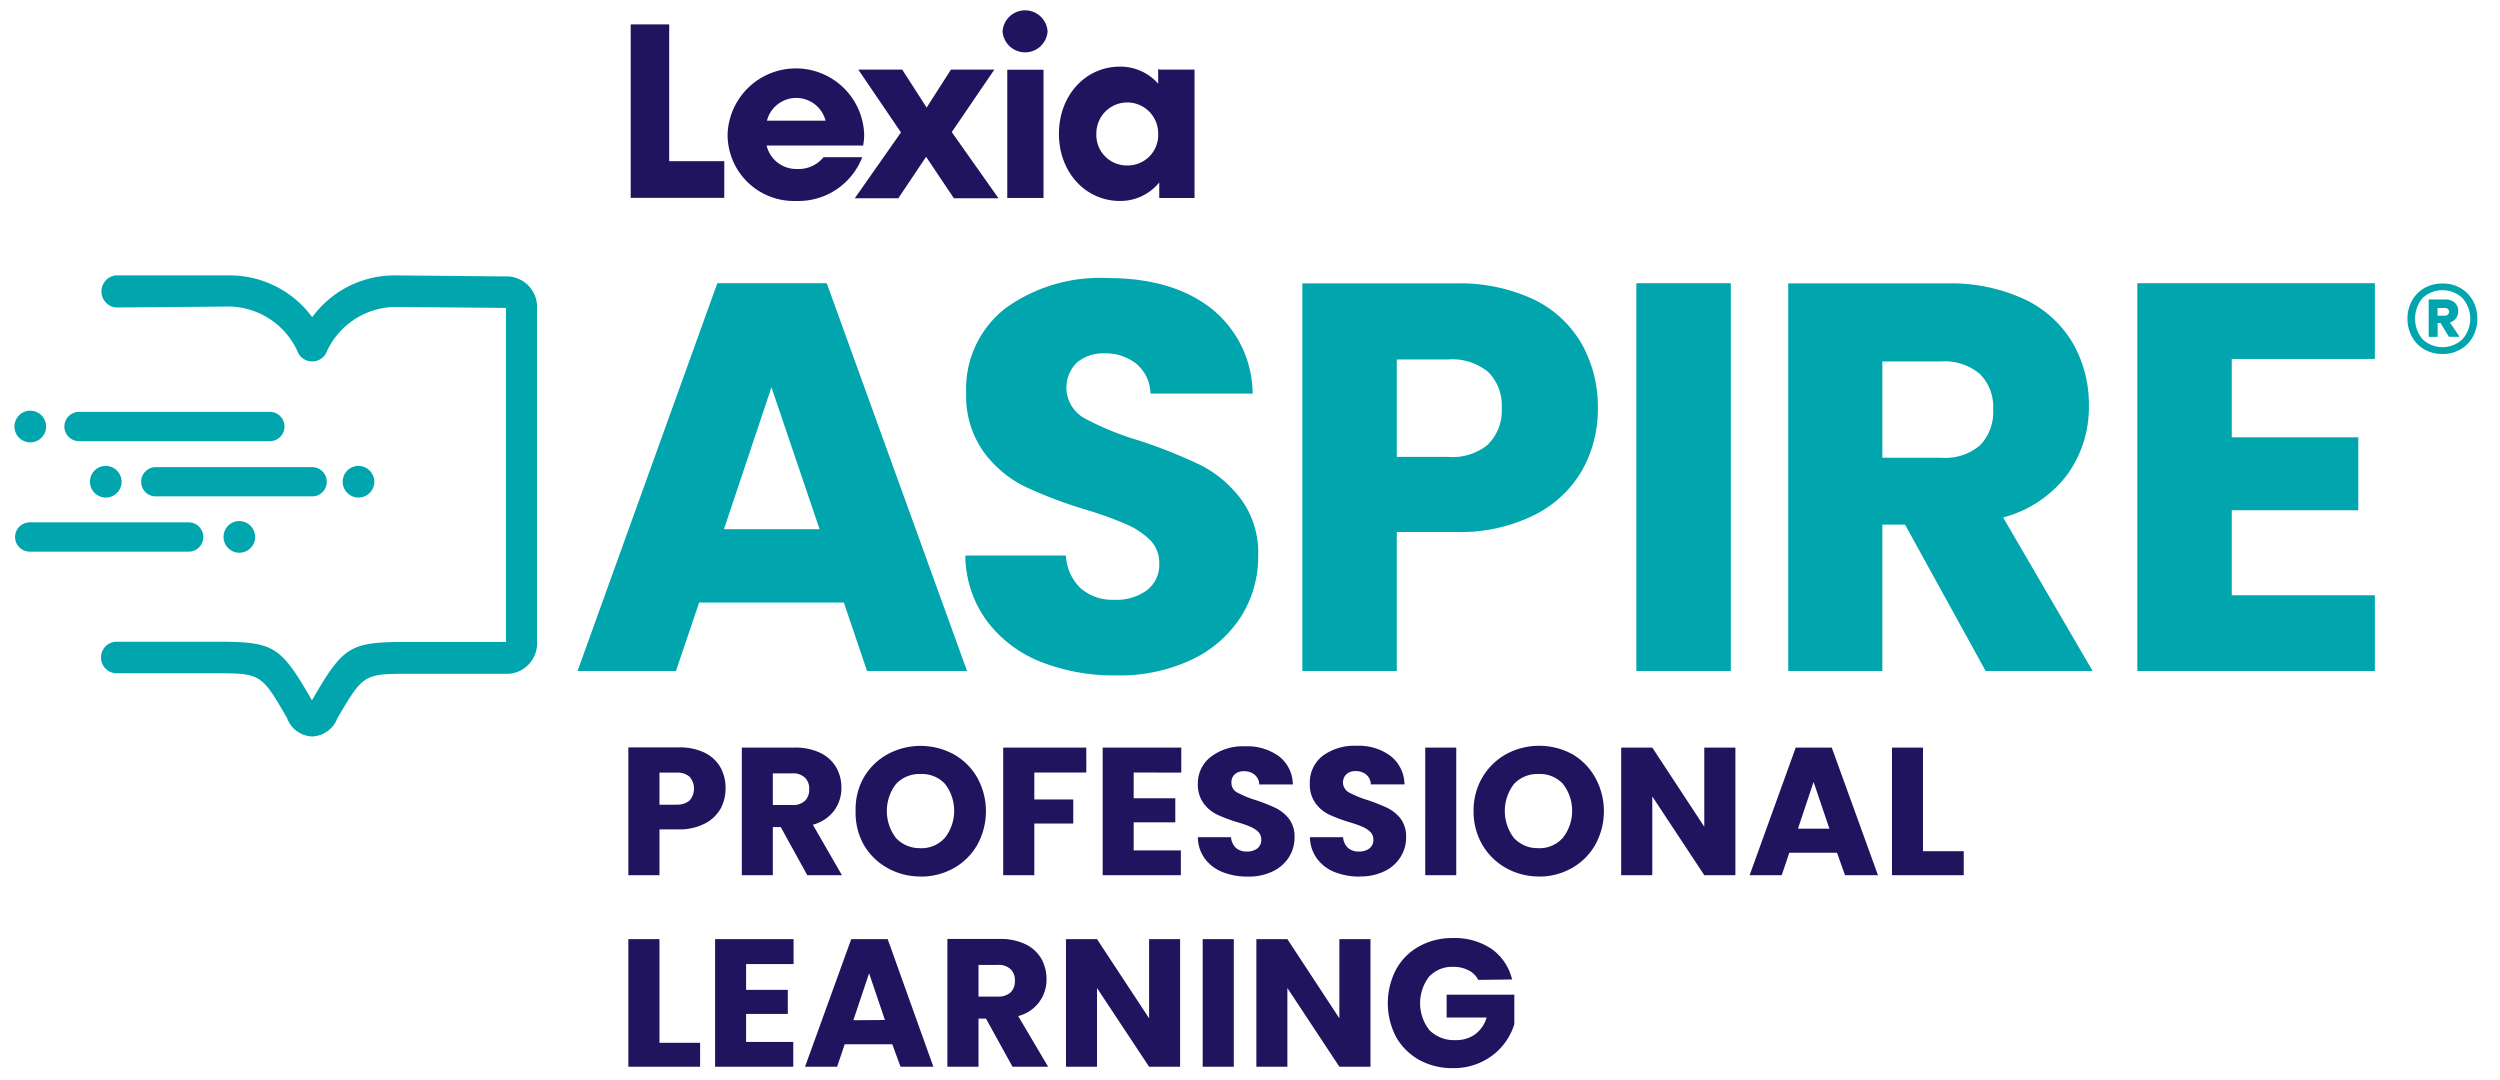 <svg id="Layer_1" data-name="Layer 1" xmlns="http://www.w3.org/2000/svg" viewBox="0 0 233.75 100.98"><defs><style>.cls-1{fill:#21145f;}.cls-2{fill:#00a5ad;}</style></defs><polygon class="cls-1" points="58.97 2.28 58.97 18.5 67.72 18.5 67.72 15.07 62.57 15.07 62.57 2.28 58.97 2.28"/><path class="cls-1" d="M80.74,13.61H71.68a2.85,2.85,0,0,0,2.86,2.19A3,3,0,0,0,77,14.7h3.62a6.4,6.4,0,0,1-6.18,4.09,6.2,6.2,0,0,1-6.41-6.28,6.39,6.39,0,0,1,12.77.05,5.19,5.19,0,0,1-.09,1m-9-2.28h5.48a2.83,2.83,0,0,0-5.48,0"/><polygon class="cls-1" points="92.97 6.51 88.91 6.51 86.64 10.06 84.36 6.51 80.25 6.51 84.24 12.38 79.92 18.54 83.99 18.54 86.59 14.66 89.19 18.54 93.36 18.54 88.99 12.35 92.97 6.51"/><rect class="cls-1" x="94.18" y="6.52" width="3.39" height="11.99"/><path class="cls-1" d="M93.74,2.93a2.11,2.11,0,0,1,4.21,0,2.11,2.11,0,0,1-4.21,0"/><path class="cls-1" d="M105.39,15.47a2.85,2.85,0,0,1-2.88-3,2.89,2.89,0,1,1,5.78,0,2.85,2.85,0,0,1-2.9,3m3-9h-.1V7.83a4.68,4.68,0,0,0-3.57-1.6c-3.25,0-5.71,2.71-5.71,6.28s2.46,6.28,5.71,6.28a4.68,4.68,0,0,0,3.67-1.73v1.45h3.3v-12h-3.3Z"/><path class="cls-2" d="M47.6,25.85l-10.68-.1h0a9.53,9.53,0,0,0-7.73,3.91,9.55,9.55,0,0,0-7.75-3.91l-10.52,0h-.1a1.51,1.51,0,0,0,0,3l.23,0h0l10.4-.09a7.15,7.15,0,0,1,6.45,4.38,1.48,1.48,0,0,0,2.58,0A7.14,7.14,0,0,1,36.9,28.7l10.41.09a.61.61,0,0,1,0,.15V59.88a.52.52,0,0,1,0,.14H38.38c-5.68,0-6.2.26-9.21,5.46C26.16,60.28,25.64,60,20,60H10.8a1.48,1.48,0,0,0,0,2.95H20c4.38,0,4.42,0,6.84,4.19a2.6,2.6,0,0,0,2.35,1.72h0a2.62,2.62,0,0,0,2.36-1.72C34,63,34,63,38.38,63h9.2a2.86,2.86,0,0,0,2.63-3.09V28.94a2.87,2.87,0,0,0-2.61-3.09"/><path class="cls-2" d="M25.23,41.25H7.39a1.37,1.37,0,0,1,0-2.74H25.23a1.37,1.37,0,0,1,0,2.74"/><path class="cls-2" d="M4.31,39.91A1.48,1.48,0,1,1,2.83,38.4a1.49,1.49,0,0,1,1.48,1.51"/><path class="cls-2" d="M29.3,46.41H14.45a1.37,1.37,0,0,1,0-2.73H29.3a1.37,1.37,0,0,1,0,2.73"/><path class="cls-2" d="M17.64,51.58H2.78a1.37,1.37,0,0,1,0-2.74H17.64a1.37,1.37,0,0,1,0,2.74"/><path class="cls-2" d="M11.37,45.07a1.48,1.48,0,1,1-1.48-1.51,1.5,1.5,0,0,1,1.48,1.51"/><path class="cls-2" d="M35,45.07a1.48,1.48,0,1,1-1.48-1.51A1.5,1.5,0,0,1,35,45.07"/><path class="cls-2" d="M23.86,50.23a1.48,1.48,0,1,1-1.48-1.51,1.5,1.5,0,0,1,1.48,1.51"/><path class="cls-1" d="M141.38,91.58a4.85,4.85,0,0,0-1.94-2.87,6.13,6.13,0,0,0-3.61-1,6.29,6.29,0,0,0-3.15.78,5.45,5.45,0,0,0-2.15,2.16,6.83,6.83,0,0,0,0,6.3,5.65,5.65,0,0,0,2.16,2.15,6.39,6.39,0,0,0,3.15.77,6,6,0,0,0,2.69-.58,5.78,5.78,0,0,0,3.06-3.53V93h-6.33v2.14H139a3,3,0,0,1-1.08,1.57,3,3,0,0,1-1.81.54,3.26,3.26,0,0,1-2.45-.92,4.08,4.08,0,0,1-.05-5,2.94,2.94,0,0,1,2.27-.93,3.06,3.06,0,0,1,1.42.32,2.11,2.11,0,0,1,.92.9Zm-13.24-3.77h-2.91v7.4l-4.86-7.4h-2.9V99.74h2.9V92.38l4.86,7.36h2.91ZM112.45,99.74h2.91V87.81h-2.91Zm-2.11-11.93h-2.9v7.4l-4.87-7.4h-2.9V99.74h2.9V92.38l4.87,7.36h2.9ZM91.49,90.22h1.8a1.63,1.63,0,0,1,1.2.4,1.4,1.4,0,0,1,.4,1.07,1.46,1.46,0,0,1-.4,1.1,1.67,1.67,0,0,1-1.2.39h-1.8ZM98,99.74,95.2,95a3.49,3.49,0,0,0,2.65-3.45,3.89,3.89,0,0,0-.49-1.92,3.45,3.45,0,0,0-1.49-1.35,5.4,5.4,0,0,0-2.41-.49H88.58V99.74h2.91v-4.5h.7l2.48,4.5ZM79.79,95.39,81.26,91l1.48,4.37Zm4.41,4.35h3.07L83,87.81H79.59L75.27,99.74h3l.71-2.1h4.45Zm-10-9.6V87.81H66.86V99.74h7.31V97.42H69.76V94.8h3.9V92.55h-3.9V90.14ZM61.66,87.81H58.75V99.74h6.71V97.5h-3.8Z"/><path class="cls-1" d="M179.8,69.9h-2.9V81.83h6.71V79.59H179.8Zm-11.69,7.58,1.46-4.37,1.48,4.37Zm4.4,4.35h3.08L171.27,69.9H167.9l-4.31,11.93h3l.71-2.1h4.46ZM162.26,69.9h-2.91v7.4l-4.86-7.4h-2.91V81.83h2.91V74.47l4.86,7.36h2.91Zm-18.39,9.4a3,3,0,0,1-2.31-.94,4.15,4.15,0,0,1,0-5.06,3,3,0,0,1,2.31-.93,2.92,2.92,0,0,1,2.28.94,4.12,4.12,0,0,1,0,5,2.93,2.93,0,0,1-2.28,1m0,2.65a6.17,6.17,0,0,0,3.07-.78A5.78,5.78,0,0,0,149.15,79a6.49,6.49,0,0,0,0-6.3A5.72,5.72,0,0,0,147,70.51a6.49,6.49,0,0,0-6.17,0,5.91,5.91,0,0,0-2.23,2.18,6.06,6.06,0,0,0-.82,3.14,6.13,6.13,0,0,0,.82,3.16,5.91,5.91,0,0,0,2.23,2.18,6.25,6.25,0,0,0,3.09.78m-10.66-.12h2.9V69.9h-2.9Zm-6.14.12a5.13,5.13,0,0,0,2.33-.49,3.55,3.55,0,0,0,1.5-1.33,3.38,3.38,0,0,0,.52-1.85,2.78,2.78,0,0,0-.52-1.75,3.74,3.74,0,0,0-1.25-1,18.06,18.06,0,0,0-1.88-.74,9.24,9.24,0,0,1-1.7-.7,1.07,1.07,0,0,1-.22-1.71,1.23,1.23,0,0,1,.85-.28,1.51,1.51,0,0,1,1,.33,1.23,1.23,0,0,1,.42.91h3.15A3.41,3.41,0,0,0,130,70.67a5,5,0,0,0-3.18-.94,5,5,0,0,0-3.15.94,3.14,3.14,0,0,0-1.2,2.61A2.93,2.93,0,0,0,123,75.1a3.44,3.44,0,0,0,1.26,1.06,15.12,15.12,0,0,0,1.89.71,10.93,10.93,0,0,1,1.23.43,2.35,2.35,0,0,1,.73.47,1,1,0,0,1,.3.73,1,1,0,0,1-.37.83,1.59,1.59,0,0,1-1,.29,1.48,1.48,0,0,1-1-.34,1.46,1.46,0,0,1-.46-1h-3.1a3.43,3.43,0,0,0,.66,2,3.73,3.73,0,0,0,1.65,1.26,6.27,6.27,0,0,0,2.35.42m-10.45,0a5.09,5.09,0,0,0,2.32-.49,3.64,3.64,0,0,0,1.51-1.33,3.46,3.46,0,0,0,.52-1.85,2.78,2.78,0,0,0-.53-1.75,3.65,3.65,0,0,0-1.25-1,17.2,17.2,0,0,0-1.88-.74,9.55,9.55,0,0,1-1.7-.7,1,1,0,0,1-.54-.9,1,1,0,0,1,.32-.81,1.25,1.25,0,0,1,.85-.28,1.49,1.49,0,0,1,1,.33,1.2,1.2,0,0,1,.43.91h3.14a3.35,3.35,0,0,0-1.29-2.63,5,5,0,0,0-3.18-.94,4.93,4.93,0,0,0-3.14.94A3.12,3.12,0,0,0,112,73.28a2.94,2.94,0,0,0,.53,1.82,3.44,3.44,0,0,0,1.26,1.06,14.32,14.32,0,0,0,1.88.71,10.52,10.52,0,0,1,1.24.43,2.35,2.35,0,0,1,.73.47,1,1,0,0,1,.29.73,1,1,0,0,1-.37.83,1.59,1.59,0,0,1-1,.29,1.48,1.48,0,0,1-1-.34,1.55,1.55,0,0,1-.46-1H112a3.42,3.42,0,0,0,.65,2,3.82,3.82,0,0,0,1.66,1.26,6.19,6.19,0,0,0,2.35.42m-6.21-9.72V69.9H103.1V81.83h7.31V79.51H106V76.89h3.89V74.64H106V72.23ZM93.8,69.9V81.83h2.91V77h3.64V74.75H96.71V72.23h4.86V69.9Zm-7.72,9.4a3,3,0,0,1-2.3-.94,4.15,4.15,0,0,1,0-5.06,3,3,0,0,1,2.3-.93,2.93,2.93,0,0,1,2.29.94,4.12,4.12,0,0,1,0,5,2.94,2.94,0,0,1-2.29,1m0,2.65a6.19,6.19,0,0,0,3.08-.78A5.78,5.78,0,0,0,91.37,79a6.49,6.49,0,0,0,0-6.3,5.78,5.78,0,0,0-2.21-2.18,6.49,6.49,0,0,0-6.17,0,5.84,5.84,0,0,0-2.23,2.18A6.06,6.06,0,0,0,80,75.83,6.13,6.13,0,0,0,80.77,79,5.84,5.84,0,0,0,83,81.17a6.21,6.21,0,0,0,3.08.78M72.26,72.31h1.81a1.59,1.59,0,0,1,1.19.4,1.4,1.4,0,0,1,.4,1.07,1.46,1.46,0,0,1-.4,1.1,1.62,1.62,0,0,1-1.19.39H72.26Zm6.46,9.52L76,77.11a3.6,3.6,0,0,0,2-1.33,3.52,3.52,0,0,0,.67-2.12,3.78,3.78,0,0,0-.49-1.92,3.45,3.45,0,0,0-1.49-1.35,5.32,5.32,0,0,0-2.4-.49H69.36V81.83h2.9v-4.5H73l2.48,4.5ZM63.24,75.24H61.66v-3h1.58a1.74,1.74,0,0,1,1.24.39,1.69,1.69,0,0,1,0,2.21,1.74,1.74,0,0,1-1.24.39m4.6-1.5a3.94,3.94,0,0,0-.49-2,3.44,3.44,0,0,0-1.48-1.36,5.34,5.34,0,0,0-2.41-.49H58.75V81.83h2.91V77.55h1.8A5.19,5.19,0,0,0,65.91,77a3.55,3.55,0,0,0,1.46-1.38,3.93,3.93,0,0,0,.47-1.9"/><path class="cls-2" d="M112.24,43.48a47.76,47.76,0,0,0-5.71-2.28,26.87,26.87,0,0,1-5.16-2.11,3.28,3.28,0,0,1-.67-5.2,3.82,3.82,0,0,1,2.58-.85,4.58,4.58,0,0,1,3,1,3.74,3.74,0,0,1,1.29,2.76h9.55a10.26,10.26,0,0,0-3.92-8Q109.57,26,103.59,26A15.09,15.09,0,0,0,94,28.83a9.52,9.52,0,0,0-3.66,7.93A8.92,8.92,0,0,0,92,42.29a10.51,10.51,0,0,0,3.82,3.2,40.75,40.75,0,0,0,5.73,2.17A35.21,35.21,0,0,1,105.27,49a7.42,7.42,0,0,1,2.22,1.45,3,3,0,0,1,.9,2.22,3,3,0,0,1-1.13,2.5,4.83,4.83,0,0,1-3.1.91,4.5,4.5,0,0,1-3.1-1.06,4.55,4.55,0,0,1-1.4-3.08h-9.4a10.44,10.44,0,0,0,2,6.1,11.62,11.62,0,0,0,5,3.82,18.63,18.63,0,0,0,7.12,1.29,15.79,15.79,0,0,0,7.08-1.49,11.07,11.07,0,0,0,4.57-4A10.47,10.47,0,0,0,117.64,52a8.46,8.46,0,0,0-1.6-5.32A10.87,10.87,0,0,0,112.24,43.48Z"/><path class="cls-2" d="M67.07,26.48,54,62.74H63.2l2.17-6.4H78.9l2.17,6.4h9.35L77.3,26.48Zm9.56,23H67.69l4.44-13.27"/><path class="cls-2" d="M193.31,44.35a10.77,10.77,0,0,0,2-6.45,11.43,11.43,0,0,0-1.5-5.81A10.31,10.31,0,0,0,189.33,28a16.29,16.29,0,0,0-7.31-1.5H167.2V62.74H176V49.05h2.12l7.54,13.69h10l-8.37-14.36A11,11,0,0,0,193.31,44.35Zm-8.16-2.73a5,5,0,0,1-3.64,1.18H176v-9h5.48A5,5,0,0,1,185.15,35a4.32,4.32,0,0,1,1.21,3.25A4.49,4.49,0,0,1,185.15,41.62Z"/><polygon class="cls-2" points="222.05 33.56 222.05 26.48 199.84 26.48 199.84 62.74 222.05 62.74 222.05 55.66 208.67 55.66 208.67 47.71 220.5 47.71 220.5 40.89 208.67 40.89 208.67 33.56 222.05 33.56"/><rect class="cls-2" x="153" y="26.48" width="8.83" height="36.26"/><path class="cls-2" d="M143.41,28a16.26,16.26,0,0,0-7.33-1.5H121.77V62.74h8.83v-13h5.48a15.56,15.56,0,0,0,7.43-1.61,10.58,10.58,0,0,0,4.44-4.2,11.62,11.62,0,0,0,1.45-5.76,12,12,0,0,0-1.5-6A10.32,10.32,0,0,0,143.41,28Zm-4.24,13.53a5.22,5.22,0,0,1-3.77,1.19h-4.8V33.61h4.8a5.26,5.26,0,0,1,3.77,1.19,4.42,4.42,0,0,1,1.24,3.36A4.41,4.41,0,0,1,139.17,41.51Z"/><path class="cls-2" d="M230.05,26.93a3.06,3.06,0,0,1,1.16,1.18,3.39,3.39,0,0,1,.42,1.69,3.44,3.44,0,0,1-.42,1.69,3,3,0,0,1-1.16,1.18,3.22,3.22,0,0,1-1.67.43,3.31,3.31,0,0,1-1.7-.43,3.06,3.06,0,0,1-1.16-1.18,3.44,3.44,0,0,1-.42-1.69,3.39,3.39,0,0,1,.42-1.69,3.13,3.13,0,0,1,1.16-1.18,3.4,3.4,0,0,1,1.7-.42A3.31,3.31,0,0,1,230.05,26.93Zm.2,4.78a2.91,2.91,0,0,0,0-3.83,2.72,2.72,0,0,0-3.75,0,3,3,0,0,0,0,3.83,2.72,2.72,0,0,0,3.75,0Zm-.62-1.94a1.12,1.12,0,0,1-.56.38l.9,1.34h-1l-.78-1.29h-.27V31.5h-.84V28h1.55a1.26,1.26,0,0,1,.88.29,1,1,0,0,1,.33.79A1.07,1.07,0,0,1,229.63,29.77Zm-1.72-.25h.66a.44.44,0,0,0,.3-.1.36.36,0,0,0,0-.54.48.48,0,0,0-.3-.08h-.66Z"/></svg>